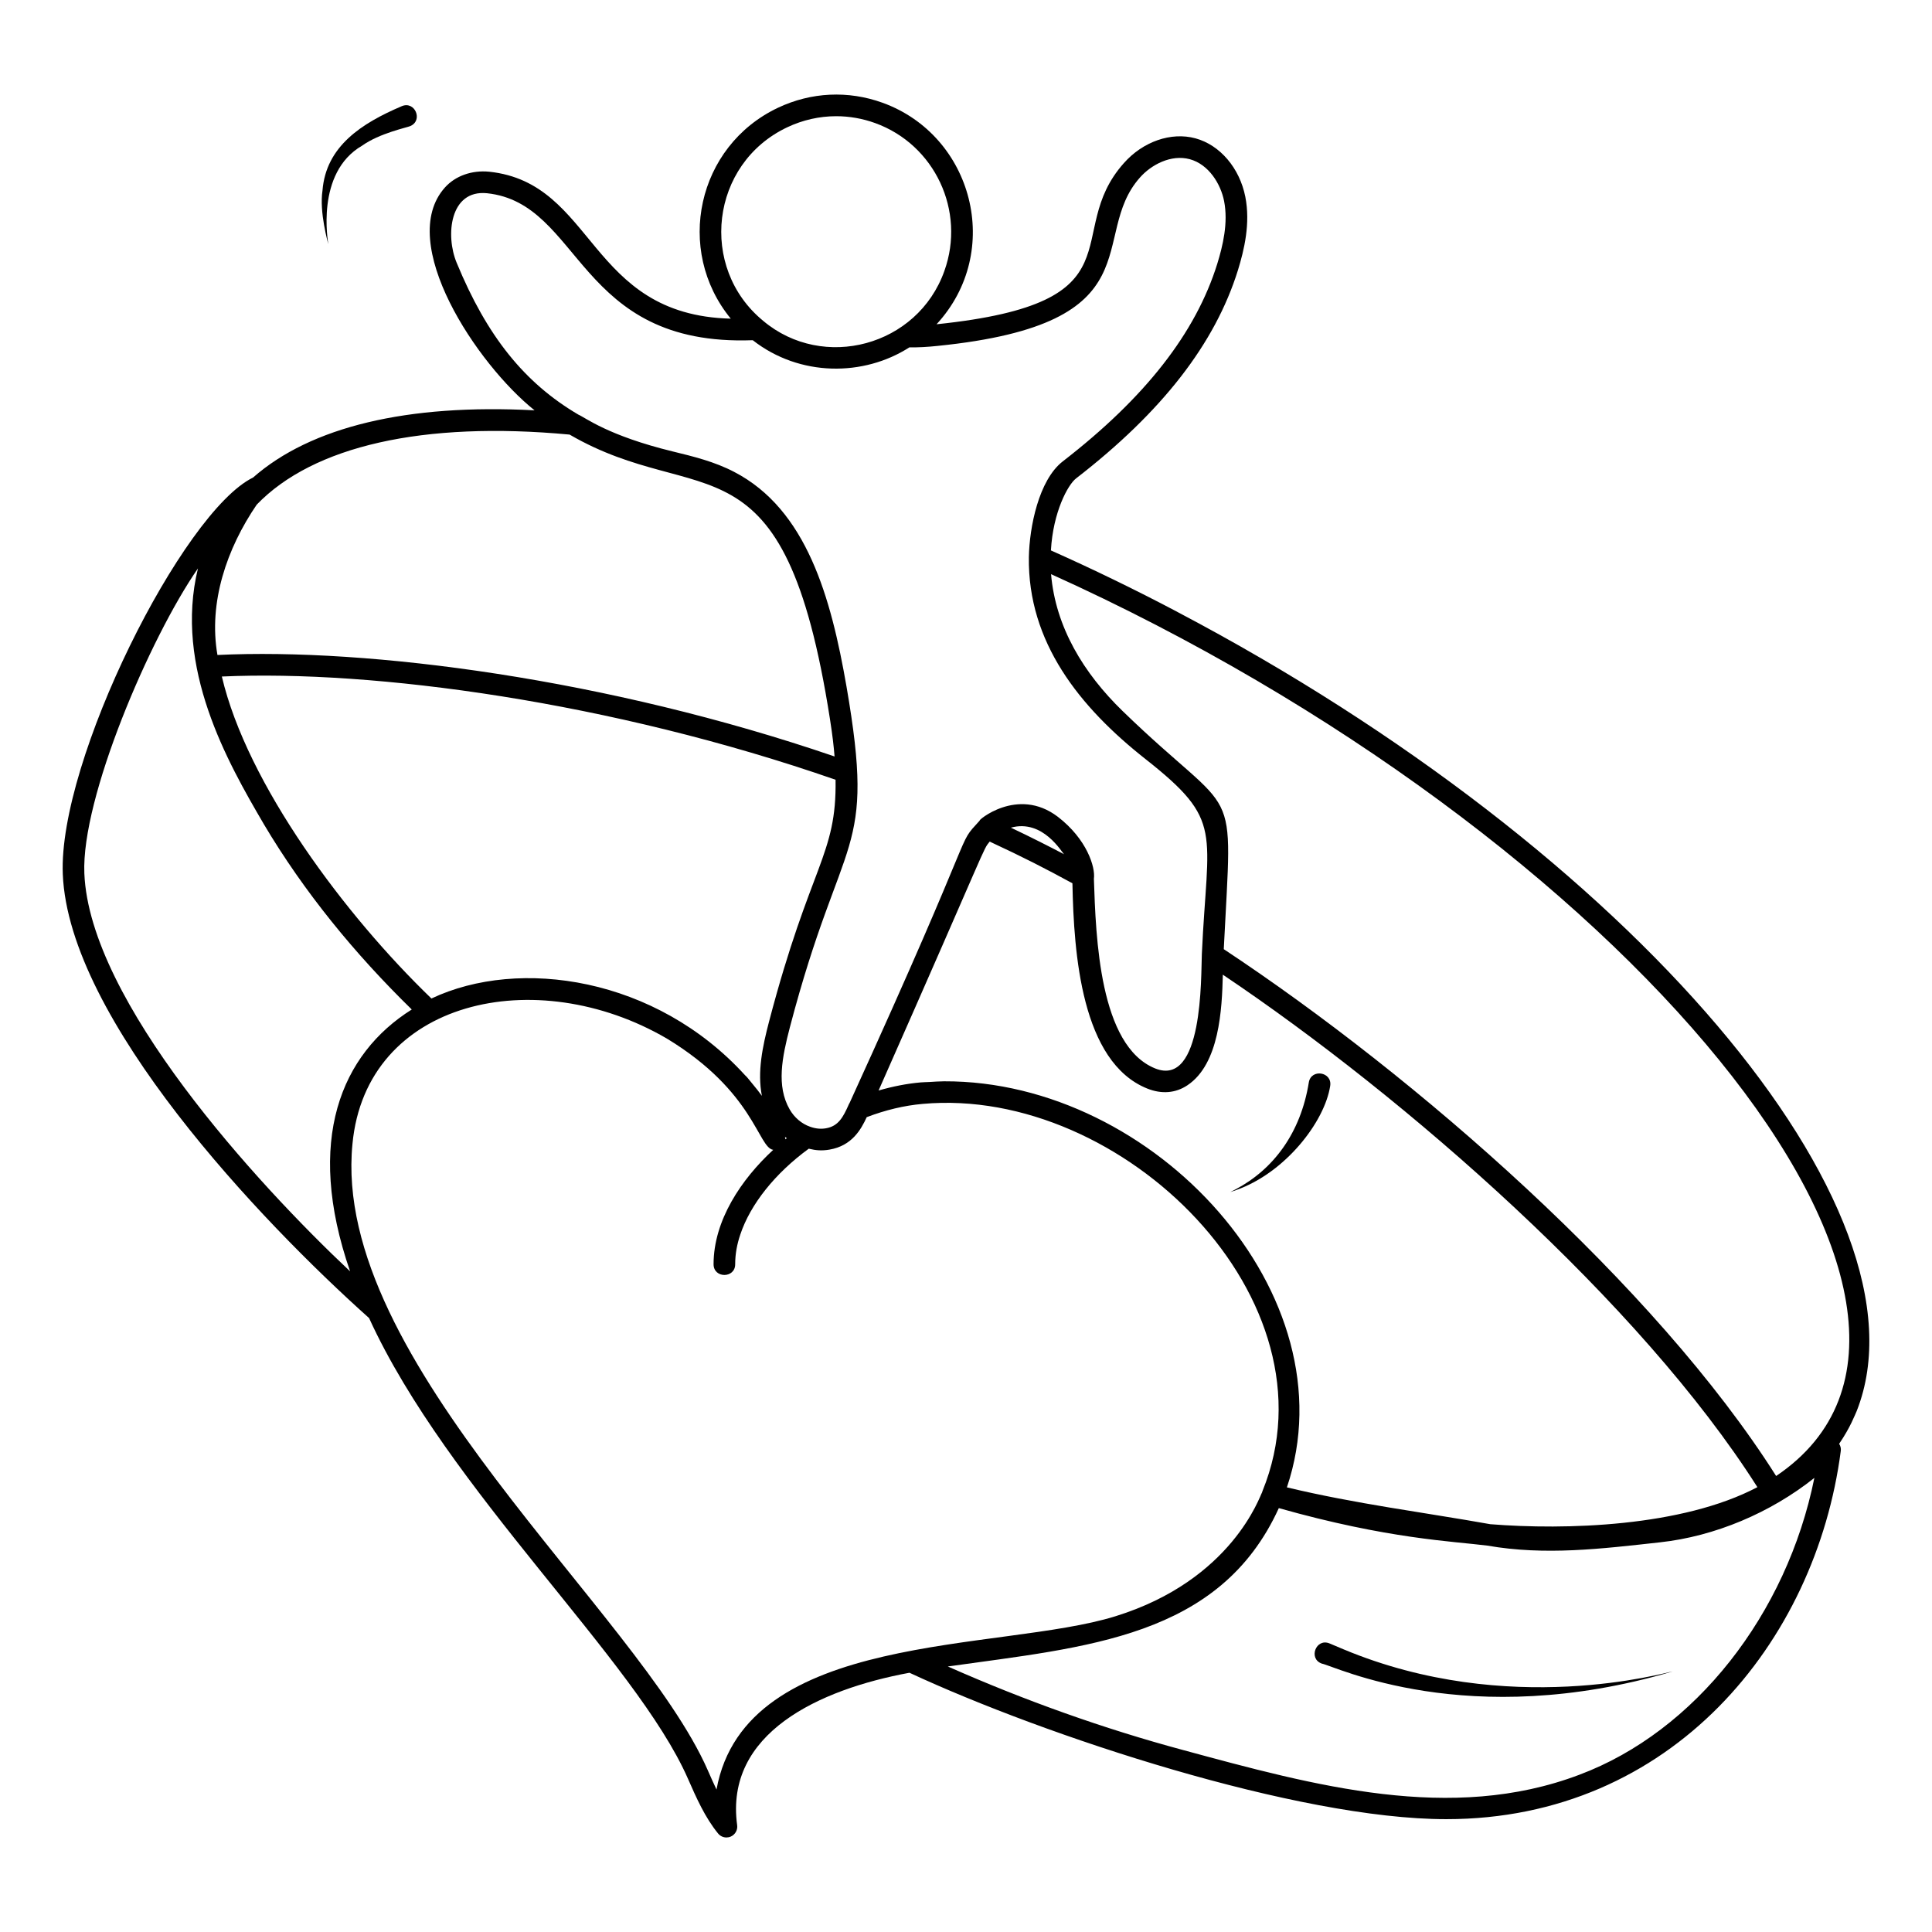 <?xml version="1.0" encoding="UTF-8"?>
<!-- Uploaded to: SVG Repo, www.svgrepo.com, Generator: SVG Repo Mixer Tools -->
<svg fill="#000000" width="800px" height="800px" version="1.1" viewBox="144 144 512 512" xmlns="http://www.w3.org/2000/svg">
 <g>
  <path d="m456.02 306.16c-11.152-5.883-22.414-11.348-33.516-16.293 0.566-10.176 4.496-17.391 6.644-19.066 22.816-17.648 36.855-35.715 42.93-55.238 1.637-5.328 3.336-12.348 1.945-19.414-1.52-7.633-6.699-13.711-13.207-15.488-6.457-1.754-13.926 0.844-18.992 6.582-16.758 18.832 5.492 36.973-49.625 42.691 17.82-19.32 9.625-50.055-14.324-58.707-9.098-3.293-18.926-2.82-27.684 1.32-21.484 10.156-27.426 37.738-12.527 55.902-37.922-0.957-35.82-35.969-64.023-38.945-4.609-0.449-8.977 1.105-11.73 4.184-13.066 14.566 8.496 46.871 23.754 59.055-33.773-1.793-59.32 4.379-74.605 17.812-18.66 9.113-51.672 74.969-50.418 105.12 1.57 38.504 52.438 91.941 81.164 117.62 20.859 45.637 70.715 90.625 84.512 122.09 2.207 5.027 4.492 10.23 7.981 14.508 0.555 0.688 1.379 1.055 2.219 1.055 0.383 0 0.773-0.078 1.141-0.238 1.176-0.512 1.867-1.742 1.695-3.012-3.34-24.348 21.613-35.953 45.664-40.402 36.039 16.766 102.84 38.801 142.27 38.801 59.672 0 97.938-46.812 104.54-97.598 0.09-0.676-0.086-1.328-0.434-1.875 3.035-4.469 4.141-7.59 4.644-8.664 21.117-53.453-59.645-148.46-180.02-211.79zm-103.39-128.43c4.125-1.949 8.539-2.934 12.969-2.934 3.473 0 6.957 0.605 10.324 1.82 15.809 5.715 24.043 23.285 18.352 39.172v0.008c-7.102 19.992-32.133 26.59-48.004 13.246-17.195-14.094-14.016-41.68 6.359-51.312zm-87.598 35.93c-3.031-7.227-1.848-19.43 8.012-18.453 25.293 2.668 23.633 40.684 70.445 38.953 12.453 9.738 29.395 9.672 41.52 1.887 2.277 0.047 4.797-0.094 7.477-0.379 58.473-5.926 39.703-28.988 53.613-44.621 2.984-3.383 8.227-6.191 13.207-4.856 5.031 1.371 8.191 6.551 9.09 11.078 1.145 5.809-0.359 11.93-1.797 16.609-5.707 18.355-19.109 35.5-40.973 52.41-6.352 4.953-8.809 17.379-8.965 25.348-0.32 22.523 13.387 39.73 30.941 53.551 20.832 16.434 16.395 18.754 14.898 51.711-0.246 6.012 0.379 35.352-12.367 30.25-14.785-5.969-15.719-34.676-16.238-50.25 0.445-3.106-1.879-10.531-9.547-16.434-10.781-8.219-21.551 1.297-20.676 0.957-6.715 7.438 0.891-2.707-34.473 74.777-0.09 0.133-0.164 0.277-0.23 0.426-1.539 3.488-2.793 5.816-6.082 6.387-1.367 0.238-2.769 0.105-4.215-0.422-2.203-0.762-4.172-2.434-5.406-4.598-3.562-6.191-2.004-13.816 0.059-21.738 13.871-52.906 22.863-44.863 15.012-90.301-4.113-23.668-10.574-46.945-29.777-56.895-5.203-2.719-10.844-4.094-16.297-5.422-17.188-4.191-23.152-8.984-24.953-9.734-14.316-8.402-24.27-20.809-32.277-40.242zm344.7 324.45c-19.961 10.535-50.977 11.406-70.785 9.82-17.562-3.133-35.633-5.379-53.906-9.762 17.168-50.848-35.012-107.85-90.859-107.61-1.32 0.004-2.617 0.109-3.922 0.184-0.746 0.043-1.504 0.039-2.242 0.105-3.691 0.32-7.434 1.066-11.184 2.148 29.469-66.648 27.504-63.57 29.441-65.965 8.848 4.109 14.867 7.195 21.93 11.051 0.363 18.742 2.398 47.359 19.797 54.383 3.836 1.543 7.531 1.25 10.676-0.855 8.484-5.652 9.168-20.172 9.383-29.312 48.492 32.539 110.71 87.035 141.67 135.82zm-183.71-167.71c-3.957-2.074-8.812-4.543-14.129-7.062 8.59-2.356 13.57 6.731 14.129 7.062zm-167.69 38.215c-22.91-22.082-48.828-56.773-55.539-85.328 40.164-1.824 103.13 6.656 162.64 27.355 0.312 20.102-6.664 22.273-17.648 64.172-1.695 6.504-3.133 13.258-1.871 19.602-0.754-1.035-1.543-2.043-2.359-3.012-0.246-0.285-0.465-0.559-0.676-0.828-0.523-0.664-1.023-1.273-1.43-1.625-23.598-25.938-59.824-31.348-83.113-20.336zm93.691 36.668c0.156 0.133 0.336 0.227 0.496 0.352-0.129 0.102-0.254 0.203-0.383 0.305 0.004-0.219-0.062-0.434-0.113-0.656zm-57.07-186.11c34.816 20.219 56.863-2.219 68.988 75.336 0.727 4.656 1.004 7.254 1.227 9.965-60.152-20.59-123.52-28.82-163.54-26.895-2.434-13.895 2.477-28.23 10.406-39.84 14.941-15.5 44.039-22.203 82.918-18.566zm-128.6 116.28c-0.832-19.938 17.344-62.398 30.105-80.812-6.398 26.324 7.852 51.344 17.398 67.66h-0.004c10.762 18.141 24.238 34.547 39.27 49.227-18.715 11.754-28.379 34.633-16.344 69.391-24.688-23.207-69.043-71.594-70.426-105.46zm167.53 242.8c-0.797-1.668-1.559-3.398-2.336-5.168-18.453-42.012-99.836-108.19-94.141-165.91 3.586-38.211 48.637-48.184 83.336-27.934 23.195 14.07 24.145 28.938 28.172 29.48-8.477 7.816-15.809 18.723-15.809 30.32 0 3.785 5.727 3.789 5.727 0 0-2.731 0.488-5.305 1.344-7.84 2.68-8.074 9.281-16.305 18.156-22.781 1.887 0.457 3.488 0.594 5.531 0.234 5.871-1.016 8.301-5.262 9.828-8.594 4.973-1.891 9.953-3.09 14.824-3.512 52.957-4.801 110.66 52.008 90.062 102.59-0.031 0.074-0.113 0.336-0.121 0.375-0.547 0.797-7.828 23.191-38.875 32.82-30.535 9.484-98.016 3.652-105.7 45.914zm228.63-3.91c-33.953 12.844-70.121 2.887-105.04-6.578-20.895-5.629-41.805-13.059-62.289-22.129 36.676-5.18 72.035-7.566 87.719-41.969 28.926 8.191 46.238 8.789 55.254 9.938 15.379 2.676 30.094 0.859 45.789-0.875 14.492-1.578 29.262-7.816 40.883-17.074-7.297 36.152-31.605 67.195-62.32 78.688zm52.18-79.191c-31.957-50.465-95.438-105.93-146.38-139.61 2.316-46.723 4.312-32.926-26.805-63.102-10.336-10.027-17.781-22.262-18.965-36.281 151.32 68.305 256.82 195.45 192.15 239z"/>
  <path d="m471.62 459.37c13.031-4.598 23.445-18.105 24.898-27.609 0.57-3.754-5.106-4.621-5.676-0.863-2.168 13.398-9.375 22.969-19.324 28.25-0.934 0.488-1.465 0.766-1.465 0.766 0-0.004 0.57-0.199 1.566-0.543z"/>
  <path d="m239.98 182.59c4.578-3.273 11.801-4.769 12.746-5.176 3.481-1.5 1.219-6.773-2.269-5.269-10.633 4.535-20.055 10.609-20.992 22.336-0.883 5.766 1.465 13.812 1.52 14.203 0.023-0.391-3.512-18.867 8.996-26.094z"/>
  <path d="m500.08 581.1c-2.363-0.996-3.715-1.566-3.715-1.566-3.602-1.52-5.742 4.043-2.066 5.34 3.356 0.59 38.566 18.105 92.965 2.082-1.691 0.18-43.395 12.426-87.184-5.856z"/>
 </g>
</svg>